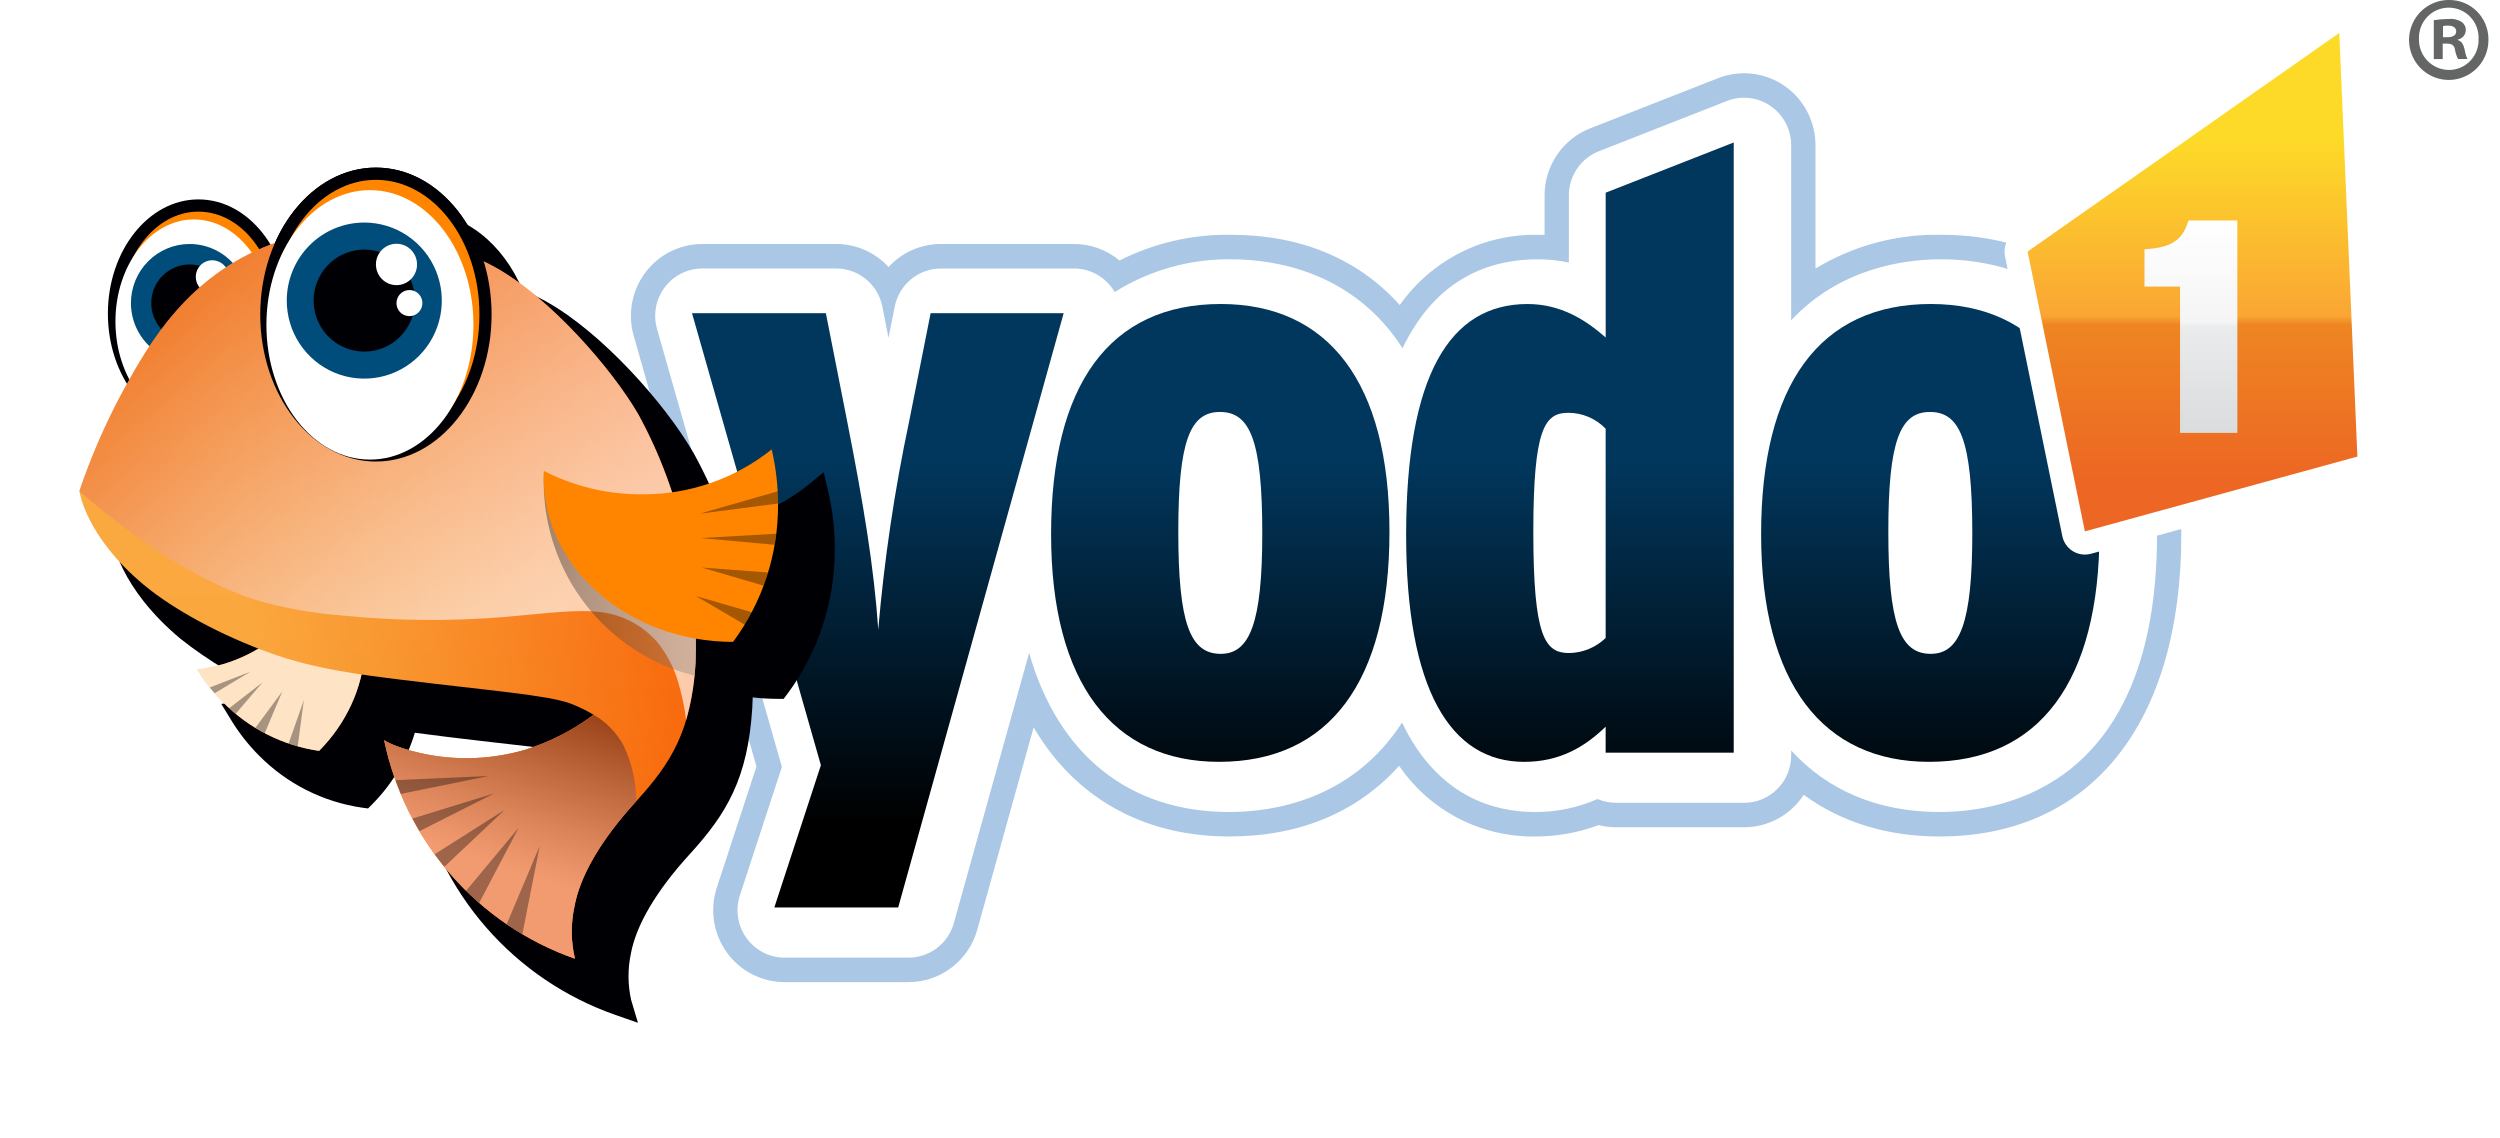 <svg width="112" height="51" viewBox="0 0 112 51" fill="none" xmlns="http://www.w3.org/2000/svg">
<path d="M111.482 1.742C111.491 2.099 111.395 2.451 111.205 2.752C111.014 3.053 110.739 3.29 110.414 3.432C110.089 3.575 109.729 3.616 109.38 3.551C109.032 3.486 108.71 3.318 108.457 3.068C108.205 2.818 108.032 2.497 107.961 2.148C107.89 1.798 107.925 1.435 108.061 1.105C108.196 0.775 108.427 0.494 108.723 0.297C109.018 0.1 109.366 -0.003 109.72 0C109.95 -0.002 110.177 0.041 110.39 0.127C110.603 0.213 110.797 0.341 110.96 0.503C111.124 0.665 111.254 0.858 111.344 1.07C111.433 1.283 111.48 1.511 111.482 1.742ZM108.369 1.742C108.365 1.924 108.396 2.104 108.462 2.273C108.528 2.442 108.627 2.596 108.753 2.725C108.879 2.855 109.029 2.958 109.195 3.028C109.362 3.098 109.54 3.134 109.72 3.134C109.898 3.133 110.073 3.096 110.236 3.026C110.399 2.956 110.547 2.853 110.67 2.724C110.793 2.595 110.889 2.443 110.952 2.276C111.016 2.109 111.045 1.931 111.039 1.753C111.048 1.571 111.02 1.39 110.957 1.22C110.895 1.049 110.798 0.893 110.674 0.762C110.55 0.63 110.4 0.525 110.235 0.453C110.069 0.381 109.891 0.343 109.71 0.342C109.53 0.342 109.351 0.378 109.185 0.449C109.018 0.519 108.868 0.623 108.743 0.754C108.618 0.885 108.52 1.04 108.456 1.21C108.392 1.38 108.363 1.561 108.37 1.742H108.369ZM109.434 2.645H109.034V0.903C109.254 0.87 109.476 0.852 109.699 0.85C109.906 0.827 110.114 0.876 110.29 0.987C110.348 1.03 110.394 1.086 110.425 1.15C110.457 1.215 110.471 1.287 110.469 1.359C110.463 1.458 110.425 1.553 110.36 1.628C110.295 1.703 110.207 1.754 110.11 1.773V1.794C110.279 1.847 110.363 1.986 110.416 2.22C110.438 2.366 110.48 2.509 110.543 2.644H110.121C110.053 2.511 110.006 2.368 109.983 2.22C109.952 2.039 109.847 1.954 109.625 1.954H109.434V2.645ZM109.446 1.668H109.637C109.859 1.668 110.038 1.594 110.038 1.413C110.038 1.253 109.922 1.147 109.668 1.147C109.594 1.146 109.52 1.153 109.447 1.169L109.446 1.668Z" fill="#646565"/>
<path d="M86.962 10.519C84.982 10.478 83.031 11.002 81.334 12.03V6.504C81.334 5.979 81.207 5.463 80.964 5C80.721 4.536 80.37 4.139 79.94 3.843C79.51 3.547 79.015 3.362 78.498 3.302C77.981 3.243 77.457 3.311 76.972 3.501L71.236 5.751C70.635 5.987 70.119 6.399 69.755 6.935C69.392 7.471 69.197 8.104 69.197 8.753V10.525C69.097 10.521 68.997 10.519 68.895 10.519C67.688 10.498 66.493 10.774 65.416 11.322C64.338 11.871 63.409 12.675 62.709 13.666C60.878 11.624 58.313 10.519 55.152 10.519C53.418 10.492 51.703 10.887 50.154 11.671C49.58 11.192 48.859 10.93 48.114 10.93H42.155C41.714 10.93 41.278 11.022 40.874 11.199C40.47 11.377 40.107 11.636 39.808 11.962C39.508 11.636 39.145 11.377 38.742 11.199C38.338 11.022 37.902 10.93 37.461 10.93H31.464C30.969 10.931 30.48 11.047 30.036 11.269C29.593 11.492 29.207 11.816 28.909 12.214C28.611 12.613 28.408 13.075 28.318 13.566C28.228 14.057 28.252 14.562 28.389 15.041L33.89 34.338L32.112 39.769C31.953 40.253 31.912 40.768 31.989 41.272C32.067 41.775 32.262 42.253 32.559 42.666C32.855 43.079 33.245 43.415 33.696 43.647C34.147 43.879 34.646 43.999 35.152 43.999H40.702C41.401 43.999 42.08 43.769 42.636 43.344C43.192 42.92 43.595 42.323 43.784 41.646L46.307 32.583C46.515 32.941 46.744 33.286 46.992 33.618C48.894 36.14 51.689 37.474 55.077 37.474C58.257 37.474 60.836 36.363 62.68 34.309C63.356 35.297 64.263 36.102 65.321 36.654C66.379 37.205 67.555 37.487 68.746 37.474C69.725 37.481 70.697 37.309 71.614 36.964C71.87 37.029 72.133 37.062 72.397 37.062H78.134C78.665 37.062 79.187 36.929 79.654 36.675C80.121 36.421 80.517 36.054 80.808 35.607C82.485 36.835 84.544 37.474 86.887 37.474C93.672 37.474 97.723 32.415 97.723 23.939C97.723 15.536 93.7 10.519 86.962 10.519Z" fill="#AAC7E5"/>
<path d="M86.961 11.616C85.316 11.616 82.44 12.003 80.244 14.349V6.504C80.244 6.159 80.16 5.818 80 5.512C79.84 5.207 79.608 4.945 79.325 4.75C79.041 4.555 78.715 4.432 78.374 4.393C78.032 4.353 77.687 4.398 77.367 4.524L71.631 6.774C71.235 6.929 70.894 7.201 70.654 7.555C70.414 7.908 70.286 8.326 70.286 8.754V11.764C69.829 11.665 69.362 11.615 68.895 11.616C66.746 11.616 64.339 12.459 62.834 15.599C60.604 12.131 57.053 11.616 55.151 11.616C53.31 11.595 51.501 12.104 49.938 13.085C49.895 13.01 49.848 12.939 49.797 12.87C49.599 12.609 49.345 12.397 49.053 12.251C48.761 12.105 48.44 12.029 48.114 12.029H42.154C41.666 12.029 41.193 12.199 40.816 12.51C40.438 12.822 40.18 13.255 40.084 13.737L39.806 15.135L39.531 13.739C39.436 13.257 39.178 12.823 38.8 12.511C38.423 12.199 37.95 12.028 37.462 12.028H31.464C31.137 12.028 30.814 12.104 30.522 12.251C30.229 12.398 29.975 12.611 29.778 12.874C29.581 13.137 29.448 13.442 29.388 13.765C29.329 14.089 29.345 14.422 29.435 14.739L35.029 34.36L33.147 40.112C33.042 40.432 33.014 40.771 33.066 41.103C33.117 41.436 33.245 41.751 33.441 42.023C33.637 42.295 33.894 42.517 34.191 42.67C34.489 42.823 34.818 42.903 35.151 42.902H40.702C41.162 42.903 41.61 42.751 41.977 42.471C42.344 42.191 42.61 41.797 42.734 41.351L46.105 29.25C47.403 33.792 50.558 36.378 55.078 36.378C56.992 36.378 60.564 35.857 62.812 32.37C64.406 35.71 66.966 36.378 68.748 36.378C69.719 36.386 70.68 36.188 71.569 35.796C71.832 35.908 72.114 35.966 72.398 35.966H78.135C78.695 35.966 79.232 35.742 79.628 35.343C80.024 34.945 80.246 34.405 80.246 33.841V33.622C81.876 35.409 84.127 36.377 86.888 36.377C89.819 36.377 96.635 35.164 96.635 23.939C96.633 12.817 89.87 11.616 86.961 11.616Z" fill="white"/>
<path d="M40.239 40.655H34.69L36.776 34.281L31.002 14.031H36.999L37.967 18.943C38.675 22.543 39.159 25.43 39.345 28.206C39.613 25.08 40.074 21.974 40.724 18.906L41.692 14.031H47.652L40.239 40.655Z" fill="url(#paint0_linear)"/>
<path d="M54.613 34.13C49.883 34.13 47.089 30.642 47.089 23.931C47.089 17.256 49.697 13.619 54.688 13.619C59.492 13.619 62.248 17.107 62.248 23.818C62.249 30.568 59.531 34.13 54.613 34.13ZM54.651 18.456C53.309 18.456 52.788 19.768 52.788 23.818C52.788 27.906 53.309 29.292 54.688 29.292C55.992 29.292 56.55 27.906 56.55 23.893C56.55 19.695 55.991 18.456 54.651 18.456V18.456Z" fill="url(#paint1_linear)"/>
<path d="M71.933 33.719V32.556C71.002 33.456 69.885 34.131 68.284 34.131C64.969 34.131 62.995 30.869 62.995 23.969C62.995 16.844 64.932 13.62 68.433 13.62C69.923 13.62 71.04 14.333 71.935 15.12V8.632L77.671 6.383V33.719H71.933ZM71.933 19.207C71.716 18.981 71.455 18.801 71.167 18.679C70.879 18.556 70.569 18.493 70.257 18.494C69.214 18.494 68.693 19.169 68.693 23.818C68.693 28.544 69.214 29.256 70.294 29.256C70.906 29.249 71.492 29.008 71.933 28.581V19.207Z" fill="url(#paint2_linear)"/>
<path d="M86.422 34.13C81.692 34.13 78.898 30.642 78.898 23.931C78.898 17.256 81.506 13.619 86.497 13.619C91.302 13.619 94.058 17.107 94.058 23.818C94.058 30.568 91.339 34.13 86.422 34.13ZM86.46 18.456C85.119 18.456 84.597 19.768 84.597 23.818C84.597 27.906 85.119 29.292 86.497 29.292C87.801 29.292 88.359 27.906 88.359 23.893C88.359 19.695 87.8 18.456 86.46 18.456V18.456Z" fill="url(#paint3_linear)"/>
<path d="M105.833 1.428C105.825 1.242 105.767 1.062 105.666 0.906C105.565 0.75 105.424 0.624 105.259 0.542C105.093 0.459 104.908 0.423 104.724 0.436C104.539 0.45 104.362 0.513 104.21 0.619L90.245 10.414C90.079 10.531 89.951 10.694 89.876 10.883C89.801 11.072 89.783 11.279 89.823 11.478L92.391 24.014C92.438 24.249 92.565 24.46 92.75 24.611C92.934 24.763 93.165 24.845 93.403 24.845C93.495 24.845 93.587 24.833 93.676 24.809L105.883 21.459C106.11 21.396 106.309 21.259 106.447 21.068C106.586 20.878 106.656 20.645 106.646 20.409L105.833 1.428Z" fill="white"/>
<path d="M90.836 11.27L93.403 23.805L105.611 20.454L104.8 1.474L90.836 11.27Z" fill="url(#paint4_linear)"/>
<path d="M97.666 19.392V12.84H96.073V11.167C97.289 11.099 97.775 10.76 98.045 9.876H100.233V19.393L97.666 19.392Z" fill="url(#paint5_linear)"/>
<g filter="url(#filter0_d)">
<path d="M35.102 20.006L34.901 19.156L34.229 19.707C33.138 20.587 31.847 21.18 30.472 21.432C30.096 20.346 29.626 19.294 29.069 18.289C27.762 16.032 24.932 12.876 22.46 11.502C22.129 11.318 21.775 11.152 21.413 10.995C20.539 8.922 18.818 7.508 16.841 7.508C15.13 7.508 13.61 8.568 12.666 10.198C12.423 10.269 12.184 10.346 11.953 10.434C11.902 10.454 11.855 10.477 11.804 10.497C11.472 10.027 11.036 9.641 10.53 9.37C10.024 9.099 9.463 8.949 8.89 8.933C6.653 8.933 4.832 11.229 4.832 14.053C4.829 14.937 5.017 15.812 5.383 16.616C5.253 16.847 5.131 17.07 5.019 17.276C4.229 18.734 3.566 20.258 3.037 21.831L3 21.947L3.016 22.067C3.027 22.158 3.326 24.319 6.093 26.623C7.363 27.625 8.757 28.455 10.24 29.094C9.768 29.273 9.276 29.391 8.775 29.445L7.912 29.534L8.367 30.278C8.713 30.842 9.122 31.364 9.588 31.832C10.837 33.102 12.463 33.928 14.22 34.183L14.488 34.219L14.678 34.028C15.566 33.135 16.222 32.036 16.586 30.827C17.051 30.891 17.508 30.948 17.948 31.002L17.992 31.008C19.064 31.14 20.032 31.25 20.895 31.348C23.086 31.599 24.669 31.779 25.363 32.034C25.412 32.051 25.462 32.07 25.513 32.092C24.838 32.507 24.114 32.835 23.358 33.069C22.562 33.304 21.736 33.422 20.907 33.42C20.256 33.42 19.608 33.349 18.973 33.21C18.467 33.122 17.979 32.956 17.524 32.716L16.378 31.886L16.673 33.276C17.153 35.605 18.226 37.769 19.786 39.556C21.346 41.342 23.339 42.691 25.572 43.469L26.58 43.821L26.273 42.791C26.124 42.116 26.119 41.417 26.26 40.74C26.492 39.451 27.404 37.904 28.9 36.267C30.564 34.445 31.503 32.862 31.702 29.718C31.712 29.567 31.717 29.406 31.721 29.244C32.091 29.286 32.463 29.307 32.835 29.308H33.107L33.271 29.092C34.663 27.215 35.41 24.933 35.398 22.59C35.4 21.72 35.301 20.852 35.102 20.006Z" fill="#000004"/>
</g>
<path d="M9.769 30.386C9.953 30.621 10.15 30.845 10.36 31.056C11.376 32.089 12.679 32.786 14.098 33.053C16.015 30.957 16.346 28.006 14.94 26.076C14.553 26.915 14.022 27.678 13.372 28.331C12.383 29.338 11.136 30.049 9.769 30.386Z" fill="#000004"/>
<path d="M8.891 19.172C6.654 19.172 4.833 16.876 4.833 14.053C4.833 11.229 6.653 8.933 8.891 8.933C11.129 8.933 12.949 11.229 12.949 14.053C12.949 16.876 11.128 19.172 8.891 19.172ZM8.891 10.029C7.254 10.029 5.922 11.834 5.922 14.053C5.922 16.271 7.254 18.076 8.891 18.076C10.528 18.076 11.859 16.27 11.859 14.053C11.859 11.834 10.527 10.03 8.891 10.03V10.029Z" fill="#000004"/>
<path d="M14.296 33.64C12.656 33.403 11.139 32.632 9.976 31.445C9.54 31.007 9.156 30.519 8.832 29.992C10.409 29.809 11.876 29.086 12.987 27.945C13.797 27.137 14.403 26.143 14.752 25.05C14.804 25.097 14.854 25.145 14.904 25.195C17.05 27.355 16.776 31.134 14.296 33.64Z" fill="#FFB059"/>
<path style="mix-blend-mode:multiply" opacity="0.65" d="M14.296 33.64C12.656 33.403 11.139 32.632 9.976 31.445C9.54 31.007 9.156 30.519 8.832 29.992C10.409 29.809 11.876 29.086 12.987 27.945C13.797 27.137 14.403 26.143 14.752 25.05C14.804 25.097 14.854 25.145 14.904 25.195C17.05 27.355 16.776 31.134 14.296 33.64Z" fill="url(#paint6_linear)"/>
<path d="M12.402 14.053C12.402 16.578 10.83 18.625 8.889 18.625C6.948 18.625 5.376 16.578 5.376 14.053C5.376 11.528 6.948 9.481 8.889 9.481C10.83 9.481 12.402 11.528 12.402 14.053Z" fill="#FF8500"/>
<path d="M12.199 14.402C12.199 16.927 10.627 18.974 8.686 18.974C6.745 18.974 5.172 16.927 5.172 14.402C5.172 11.877 6.745 9.831 8.686 9.831C10.626 9.831 12.199 11.877 12.199 14.402Z" fill="white"/>
<path d="M5.866 13.579C5.866 14.102 6.02 14.614 6.309 15.05C6.598 15.486 7.009 15.825 7.489 16.026C7.97 16.226 8.499 16.279 9.009 16.177C9.52 16.075 9.988 15.822 10.357 15.452C10.725 15.082 10.975 14.61 11.077 14.096C11.178 13.582 11.126 13.05 10.927 12.566C10.728 12.082 10.391 11.668 9.958 11.377C9.526 11.086 9.017 10.931 8.497 10.931C7.799 10.931 7.13 11.21 6.637 11.706C6.143 12.203 5.866 12.876 5.866 13.579Z" fill="url(#paint7_radial)"/>
<path d="M6.777 13.579C6.777 13.921 6.878 14.256 7.067 14.54C7.256 14.825 7.524 15.047 7.838 15.178C8.152 15.309 8.498 15.343 8.832 15.277C9.165 15.21 9.472 15.045 9.712 14.803C9.953 14.561 10.117 14.252 10.183 13.917C10.249 13.581 10.215 13.233 10.085 12.916C9.955 12.6 9.735 12.33 9.452 12.139C9.169 11.949 8.837 11.848 8.497 11.848C8.041 11.848 7.603 12.03 7.281 12.355C6.958 12.679 6.777 13.12 6.777 13.579Z" fill="#000004"/>
<path d="M8.771 12.405C8.771 12.552 8.814 12.696 8.895 12.819C8.977 12.941 9.092 13.037 9.227 13.093C9.362 13.149 9.511 13.164 9.655 13.135C9.798 13.106 9.93 13.035 10.033 12.931C10.137 12.827 10.207 12.694 10.236 12.55C10.264 12.405 10.249 12.256 10.194 12.12C10.137 11.984 10.043 11.867 9.921 11.786C9.799 11.704 9.656 11.66 9.51 11.66C9.314 11.66 9.126 11.739 8.987 11.878C8.848 12.018 8.771 12.208 8.771 12.405Z" fill="white"/>
<path d="M9.51 13.94C9.51 14.034 9.538 14.126 9.589 14.204C9.641 14.281 9.715 14.342 9.801 14.378C9.887 14.414 9.981 14.424 10.072 14.405C10.164 14.387 10.248 14.342 10.313 14.276C10.379 14.209 10.424 14.125 10.442 14.033C10.461 13.941 10.451 13.846 10.416 13.759C10.38 13.673 10.32 13.599 10.242 13.547C10.165 13.495 10.074 13.467 9.981 13.467C9.856 13.467 9.736 13.517 9.648 13.605C9.56 13.694 9.51 13.815 9.51 13.94Z" fill="white"/>
<path d="M18.007 34.087C18.53 35.863 19.436 37.502 20.659 38.887C21.883 40.272 23.394 41.368 25.086 42.099C25.062 41.577 25.097 41.055 25.191 40.542C25.464 39.027 26.444 37.338 28.102 35.522C29.663 33.813 30.438 32.497 30.618 29.646C30.679 27.874 30.527 26.101 30.166 24.366C29.76 22.433 29.073 20.572 28.127 18.841C26.921 16.758 24.21 13.727 21.933 12.462C20.003 11.445 17.86 10.906 15.682 10.889C14.542 10.874 13.409 11.067 12.338 11.46C8.953 12.752 7.339 15.302 5.975 17.804C5.244 19.162 4.623 20.577 4.119 22.036C4.218 22.453 4.715 24.051 6.789 25.778C8.093 26.864 10.155 27.973 12.303 28.745C14.234 29.438 16.191 29.679 18.084 29.913L18.129 29.918C19.196 30.05 20.161 30.16 21.021 30.258C23.371 30.526 24.923 30.703 25.739 31.002C26.13 31.151 26.508 31.333 26.868 31.547L27.556 31.952L26.93 32.451C25.946 33.191 24.843 33.756 23.67 34.119C22.773 34.384 21.844 34.518 20.91 34.516C20.18 34.517 19.452 34.437 18.739 34.279C18.46 34.216 18.217 34.151 18.007 34.087Z" fill="#000004"/>
<path d="M24.929 21.959C25.269 25.372 28.543 28.081 32.568 28.206C33.712 26.56 34.321 24.597 34.31 22.588C34.31 22.086 34.273 21.584 34.2 21.087C32.574 22.148 30.675 22.707 28.738 22.694C27.433 22.697 26.14 22.447 24.929 21.959Z" fill="#000004"/>
<path d="M16.84 20.677C13.983 20.677 11.659 17.723 11.659 14.092C11.659 10.461 13.983 7.508 16.84 7.508C19.698 7.508 22.023 10.461 22.023 14.092C22.023 17.723 19.698 20.677 16.84 20.677ZM16.84 8.604C14.584 8.604 12.748 11.066 12.748 14.092C12.748 17.118 14.584 19.58 16.84 19.58C19.097 19.58 20.934 17.118 20.934 14.092C20.934 11.066 19.097 8.605 16.84 8.605V8.604Z" fill="#000004"/>
<path d="M17.21 33.158C17.674 35.394 18.706 37.471 20.203 39.186C21.701 40.902 23.614 42.198 25.757 42.949C25.578 42.191 25.569 41.402 25.73 40.64C25.977 39.26 26.898 37.651 28.505 35.893C30.065 34.184 30.97 32.748 31.164 29.681C31.228 27.861 31.073 26.04 30.702 24.258C30.283 22.267 29.575 20.349 28.6 18.566C27.401 16.495 24.623 13.329 22.198 11.982C19.758 10.626 15.524 9.658 12.147 10.947C8.422 12.369 6.703 15.333 5.5 17.54C4.728 18.968 4.079 20.459 3.559 21.998C3.559 21.998 3.811 24.008 6.444 26.201C7.797 27.327 9.93 28.474 12.122 29.261C14.126 29.98 16.166 30.228 18.065 30.462C21.977 30.945 24.516 31.137 25.554 31.517C25.915 31.654 26.262 31.823 26.594 32.02C25.664 32.717 24.623 33.249 23.516 33.593C22.001 34.034 20.4 34.086 18.859 33.744C17.642 33.472 17.21 33.158 17.21 33.158Z" fill="url(#paint8_linear)"/>
<path style="mix-blend-mode:multiply" opacity="0.1" d="M17.21 33.158C17.674 35.394 18.706 37.471 20.203 39.186C21.701 40.902 23.614 42.198 25.757 42.949C25.578 42.191 25.569 41.402 25.73 40.64C25.977 39.26 26.898 37.651 28.505 35.893C30.065 34.184 30.97 32.748 31.164 29.681C31.228 27.861 31.073 26.04 30.702 24.258C30.283 22.267 29.575 20.349 28.6 18.566C27.401 16.495 24.623 13.329 22.198 11.982C19.758 10.626 15.524 9.658 12.147 10.947C8.422 12.369 6.703 15.333 5.5 17.54C4.728 18.968 4.079 20.459 3.559 21.998C3.559 21.998 3.811 24.008 6.444 26.201C7.797 27.327 9.93 28.474 12.122 29.261C14.126 29.98 16.166 30.228 18.065 30.462C21.977 30.945 24.516 31.137 25.554 31.517C25.915 31.654 26.262 31.823 26.594 32.02C25.664 32.717 24.623 33.249 23.516 33.593C22.001 34.034 20.4 34.086 18.859 33.744C17.642 33.472 17.21 33.158 17.21 33.158Z" fill="url(#paint9_linear)"/>
<path style="mix-blend-mode:multiply" opacity="0.65" d="M15.274 27.569C17.691 27.816 20.124 27.842 22.546 27.645C24.397 27.492 25.837 27.275 26.955 27.43C27.946 27.557 28.853 28.055 29.496 28.826C29.947 29.404 30.27 30.072 30.445 30.786C30.581 31.269 30.678 31.762 30.737 32.26C30.976 31.419 31.119 30.554 31.161 29.681C31.225 27.861 31.07 26.04 30.7 24.258C30.281 22.267 29.572 20.349 28.597 18.566C27.399 16.495 24.621 13.329 22.196 11.982C19.755 10.626 15.521 9.658 12.144 10.947C8.42 12.369 6.7 15.333 5.497 17.54C4.725 18.968 4.076 20.459 3.557 21.998C3.557 21.998 7.78 25.875 11.834 26.985C12.961 27.283 14.112 27.479 15.274 27.569Z" fill="url(#paint10_linear)"/>
<path d="M26.593 32.02C25.663 32.717 24.622 33.249 23.515 33.593C22 34.034 20.399 34.086 18.858 33.744C17.641 33.472 17.209 33.159 17.209 33.159C17.674 35.394 18.705 37.471 20.202 39.187C21.7 40.902 23.613 42.199 25.756 42.95C25.577 42.191 25.567 41.402 25.729 40.64C25.976 39.261 26.897 37.651 28.504 35.893C28.499 35.035 28.307 34.187 27.941 33.412C27.631 32.829 27.164 32.347 26.593 32.02Z" fill="#ED6623"/>
<path style="mix-blend-mode:multiply" opacity="0.35" d="M26.593 32.02C25.663 32.717 24.622 33.249 23.515 33.593C22 34.034 20.399 34.086 18.858 33.744C17.641 33.472 17.209 33.159 17.209 33.159C17.674 35.394 18.705 37.471 20.202 39.187C21.7 40.902 23.613 42.199 25.756 42.95C25.577 42.191 25.567 41.402 25.729 40.64C25.976 39.261 26.897 37.651 28.504 35.893C28.499 35.035 28.307 34.187 27.941 33.412C27.631 32.829 27.164 32.347 26.593 32.02Z" fill="url(#paint11_linear)"/>
<path style="mix-blend-mode:multiply" opacity="0.35" d="M24.363 21.292C24.359 21.404 24.357 21.517 24.357 21.63C24.368 23.622 25.039 25.553 26.263 27.117C27.486 28.682 29.193 29.791 31.114 30.27C31.133 30.08 31.149 29.884 31.162 29.68C31.226 27.861 31.071 26.04 30.7 24.258C30.579 23.658 30.428 23.064 30.247 22.48C29.835 22.536 29.42 22.564 29.004 22.564C27.372 22.568 25.769 22.128 24.363 21.292Z" fill="url(#paint12_linear)"/>
<path d="M32.84 28.757C34.163 26.978 34.871 24.811 34.855 22.589C34.855 21.762 34.76 20.938 34.571 20.133C32.913 21.457 30.854 22.167 28.738 22.145C27.216 22.153 25.715 21.792 24.36 21.093C24.356 21.185 24.355 21.279 24.355 21.373C24.356 25.447 28.153 28.75 32.84 28.757Z" fill="#FF8500"/>
<path d="M16.84 20.677C13.983 20.677 11.659 17.723 11.659 14.092C11.659 10.461 13.983 7.508 16.84 7.508C19.698 7.508 22.023 10.461 22.023 14.092C22.023 17.723 19.698 20.677 16.84 20.677ZM16.84 8.604C14.584 8.604 12.748 11.066 12.748 14.092C12.748 17.118 14.584 19.58 16.84 19.58C19.097 19.58 20.934 17.118 20.934 14.092C20.934 11.066 19.097 8.605 16.84 8.605V8.604Z" fill="#000004"/>
<path d="M21.479 14.092C21.479 17.426 19.403 20.128 16.841 20.128C14.279 20.128 12.204 17.426 12.204 14.092C12.204 10.759 14.28 8.057 16.841 8.057C19.402 8.057 21.479 10.758 21.479 14.092Z" fill="#FF8500"/>
<path d="M21.21 14.554C21.21 17.888 19.134 20.59 16.573 20.59C14.012 20.59 11.935 17.888 11.935 14.554C11.935 11.22 14.011 8.518 16.573 8.518C19.134 8.518 21.21 11.22 21.21 14.554Z" fill="white"/>
<path d="M12.847 13.466C12.847 14.158 13.05 14.834 13.432 15.409C13.814 15.984 14.356 16.432 14.991 16.697C15.626 16.961 16.324 17.03 16.997 16.895C17.671 16.761 18.29 16.428 18.776 15.939C19.261 15.45 19.592 14.827 19.726 14.148C19.86 13.47 19.791 12.767 19.529 12.128C19.266 11.489 18.821 10.943 18.25 10.559C17.678 10.175 17.007 9.97 16.32 9.97C15.399 9.97 14.515 10.338 13.864 10.994C13.213 11.65 12.847 12.539 12.847 13.466Z" fill="url(#paint13_radial)"/>
<path d="M14.051 13.467C14.051 13.919 14.184 14.36 14.434 14.736C14.683 15.112 15.038 15.405 15.453 15.577C15.867 15.75 16.324 15.795 16.764 15.707C17.204 15.619 17.609 15.401 17.926 15.082C18.243 14.762 18.459 14.355 18.547 13.912C18.635 13.468 18.59 13.009 18.418 12.591C18.246 12.174 17.955 11.817 17.582 11.566C17.209 11.315 16.77 11.181 16.321 11.181C16.023 11.181 15.728 11.24 15.452 11.355C15.177 11.47 14.926 11.638 14.716 11.85C14.505 12.062 14.338 12.315 14.223 12.592C14.109 12.869 14.051 13.166 14.051 13.467Z" fill="#000004"/>
<path d="M16.841 11.847C16.841 12.031 16.895 12.21 16.996 12.363C17.097 12.515 17.241 12.634 17.41 12.705C17.578 12.775 17.763 12.793 17.942 12.758C18.121 12.722 18.285 12.634 18.414 12.504C18.543 12.374 18.631 12.209 18.666 12.029C18.702 11.849 18.684 11.662 18.614 11.493C18.544 11.323 18.426 11.178 18.275 11.076C18.123 10.974 17.945 10.92 17.763 10.92C17.518 10.92 17.284 11.018 17.111 11.192C16.938 11.366 16.841 11.601 16.841 11.847Z" fill="white"/>
<path d="M17.762 13.578C17.762 13.694 17.796 13.807 17.86 13.903C17.924 13.999 18.014 14.074 18.12 14.118C18.227 14.162 18.343 14.174 18.456 14.151C18.568 14.129 18.672 14.073 18.753 13.992C18.834 13.91 18.889 13.806 18.912 13.692C18.934 13.579 18.923 13.462 18.879 13.355C18.835 13.248 18.76 13.157 18.665 13.093C18.57 13.028 18.457 12.994 18.343 12.994C18.266 12.994 18.191 13.009 18.12 13.039C18.05 13.068 17.986 13.111 17.932 13.165C17.878 13.219 17.835 13.284 17.806 13.355C17.777 13.426 17.762 13.502 17.762 13.578Z" fill="white"/>
<g style="mix-blend-mode:multiply" opacity="0.35">
<path d="M13.337 33.44L13.613 31.363L12.928 33.313C13.064 33.359 13.2 33.403 13.337 33.44ZM9.399 30.799C9.469 30.886 9.541 30.973 9.615 31.058L11.217 30.093L9.399 30.799ZM12.649 30.972L11.44 32.608C11.579 32.693 11.719 32.772 11.86 32.848L12.649 30.972ZM11.763 30.569L10.269 31.725C10.364 31.812 10.461 31.897 10.559 31.978L11.763 30.569ZM31.178 26.703L33.684 27.429C33.583 27.62 33.477 27.806 33.366 27.987L31.178 26.703ZM31.437 25.425L34.211 26.24C34.283 26.047 34.349 25.848 34.41 25.648L31.437 25.425ZM31.331 23.016L34.856 22.557C34.856 22.375 34.851 22.192 34.84 22.011L31.331 23.016ZM34.702 24.406C34.729 24.242 34.754 24.077 34.775 23.91L31.389 24.105L34.702 24.406ZM17.719 34.95L21.899 34.763L17.958 35.567C17.873 35.364 17.793 35.157 17.719 34.949V34.95ZM18.793 37.236C18.684 37.05 18.579 36.861 18.477 36.67L22.147 35.54L18.793 37.236ZM21.467 40.452C21.265 40.276 21.07 40.095 20.88 39.907L23.233 37.086L21.467 40.452ZM23.402 41.852C23.162 41.71 22.928 41.561 22.698 41.404L24.18 37.9L23.402 41.852ZM19.906 38.833C19.757 38.65 19.613 38.462 19.473 38.269L22.608 36.281L19.906 38.833Z" fill="#000004"/>
</g>
<defs>
<filter id="filter0_d" x="0" y="4.508" width="42.399" height="46.313" filterUnits="userSpaceOnUse" color-interpolation-filters="sRGB">
<feFlood flood-opacity="0" result="BackgroundImageFix"/>
<feColorMatrix in="SourceAlpha" type="matrix" values="0 0 0 0 0 0 0 0 0 0 0 0 0 0 0 0 0 0 127 0"/>
<feOffset dx="2" dy="2"/>
<feGaussianBlur stdDeviation="2.5"/>
<feColorMatrix type="matrix" values="0 0 0 0 0.137 0 0 0 0 0.122 0 0 0 0 0.125 0 0 0 0.4 0"/>
<feBlend mode="normal" in2="BackgroundImageFix" result="effect1_dropShadow"/>
<feBlend mode="normal" in="SourceGraphic" in2="effect1_dropShadow" result="shape"/>
</filter>
<linearGradient id="paint0_linear" x1="39.327" y1="20.554" x2="39.327" y2="36.928" gradientUnits="userSpaceOnUse">
<stop stop-color="#01375D"/>
<stop offset="1"/>
</linearGradient>
<linearGradient id="paint1_linear" x1="54.669" y1="20.552" x2="54.669" y2="36.92" gradientUnits="userSpaceOnUse">
<stop stop-color="#01375D"/>
<stop offset="1"/>
</linearGradient>
<linearGradient id="paint2_linear" x1="70.333" y1="20.562" x2="70.333" y2="36.906" gradientUnits="userSpaceOnUse">
<stop stop-color="#01375D"/>
<stop offset="1"/>
</linearGradient>
<linearGradient id="paint3_linear" x1="86.478" y1="20.552" x2="86.478" y2="36.92" gradientUnits="userSpaceOnUse">
<stop stop-color="#01375D"/>
<stop offset="1"/>
</linearGradient>
<linearGradient id="paint4_linear" x1="98.223" y1="21.706" x2="98.223" y2="1.831" gradientUnits="userSpaceOnUse">
<stop stop-color="#ED6623"/>
<stop offset="0.36" stop-color="#EE8522"/>
<stop offset="0.38" stop-color="#FAA634"/>
<stop offset="0.779" stop-color="#FDDA28"/>
</linearGradient>
<linearGradient id="paint5_linear" x1="98.153" y1="19.326" x2="98.153" y2="9.857" gradientUnits="userSpaceOnUse">
<stop stop-color="#DBDCDD"/>
<stop offset="0.49" stop-color="#EAEBEC"/>
<stop offset="0.52" stop-color="#F5F5F6"/>
<stop offset="1" stop-color="white"/>
</linearGradient>
<linearGradient id="paint6_linear" x1="-2536.7" y1="1089.34" x2="-2538.19" y2="1095.87" gradientUnits="userSpaceOnUse">
<stop stop-color="white"/>
<stop offset="0.104" stop-color="#FFF6EC"/>
<stop offset="0.314" stop-color="#FFDFBC"/>
<stop offset="0.612" stop-color="#FFB96E"/>
<stop offset="0.982" stop-color="#FF8705"/>
<stop offset="1" stop-color="#FF8500"/>
</linearGradient>
<radialGradient id="paint7_radial" cx="0" cy="0" r="1" gradientUnits="userSpaceOnUse" gradientTransform="translate(-535.38 13.579) rotate(180) scale(2.631 2.648)">
<stop offset="0.65" stop-color="#0083CA"/>
<stop offset="0.709" stop-color="#007FC4"/>
<stop offset="0.785" stop-color="#0073B3"/>
<stop offset="0.871" stop-color="#006198"/>
<stop offset="0.95" stop-color="#004C7A"/>
</radialGradient>
<linearGradient id="paint8_linear" x1="4.857" y1="29.384" x2="30.956" y2="26.041" gradientUnits="userSpaceOnUse">
<stop offset="0.25" stop-color="#FAA634"/>
<stop offset="0.493" stop-color="#F99325"/>
<stop offset="0.982" stop-color="#F96301"/>
<stop offset="1" stop-color="#F96200"/>
</linearGradient>
<linearGradient id="paint9_linear" x1="17.368" y1="10.341" x2="17.368" y2="42.949" gradientUnits="userSpaceOnUse">
<stop stop-color="white"/>
<stop offset="0.118" stop-color="#FDF2EC"/>
<stop offset="0.357" stop-color="#F9D0BC"/>
<stop offset="0.69" stop-color="#F39B6F"/>
<stop offset="1" stop-color="#ED6623"/>
</linearGradient>
<linearGradient id="paint10_linear" x1="31.948" y1="30.528" x2="12.937" y2="9.226" gradientUnits="userSpaceOnUse">
<stop offset="0.25" stop-color="white"/>
<stop offset="0.339" stop-color="#FDF2EC"/>
<stop offset="0.518" stop-color="#F9D0BC"/>
<stop offset="0.768" stop-color="#F39B6F"/>
<stop offset="1" stop-color="#ED6623"/>
</linearGradient>
<linearGradient id="paint11_linear" x1="20.507" y1="41.026" x2="23.893" y2="31.033" gradientUnits="userSpaceOnUse">
<stop offset="0.25" stop-color="white"/>
<stop offset="0.328" stop-color="#ECECEC"/>
<stop offset="0.486" stop-color="#BCBCBD"/>
<stop offset="0.709" stop-color="#6E6E70"/>
<stop offset="0.987" stop-color="#050509"/>
<stop offset="1" stop-color="#000004"/>
</linearGradient>
<linearGradient id="paint12_linear" x1="31.176" y1="25.781" x2="24.357" y2="25.781" gradientUnits="userSpaceOnUse">
<stop stop-color="#808081"/>
<stop offset="0.188" stop-color="#6D6D6E"/>
<stop offset="0.568" stop-color="#3D3D40"/>
<stop offset="1" stop-color="#000004"/>
</linearGradient>
<radialGradient id="paint13_radial" cx="0" cy="0" r="1" gradientUnits="userSpaceOnUse" gradientTransform="translate(-3817.82 1065.44) rotate(180) scale(88.586 89.181)">
<stop offset="0.65" stop-color="#0083CA"/>
<stop offset="0.709" stop-color="#007FC4"/>
<stop offset="0.785" stop-color="#0073B3"/>
<stop offset="0.871" stop-color="#006198"/>
<stop offset="0.95" stop-color="#004C7A"/>
</radialGradient>
</defs>
</svg>
